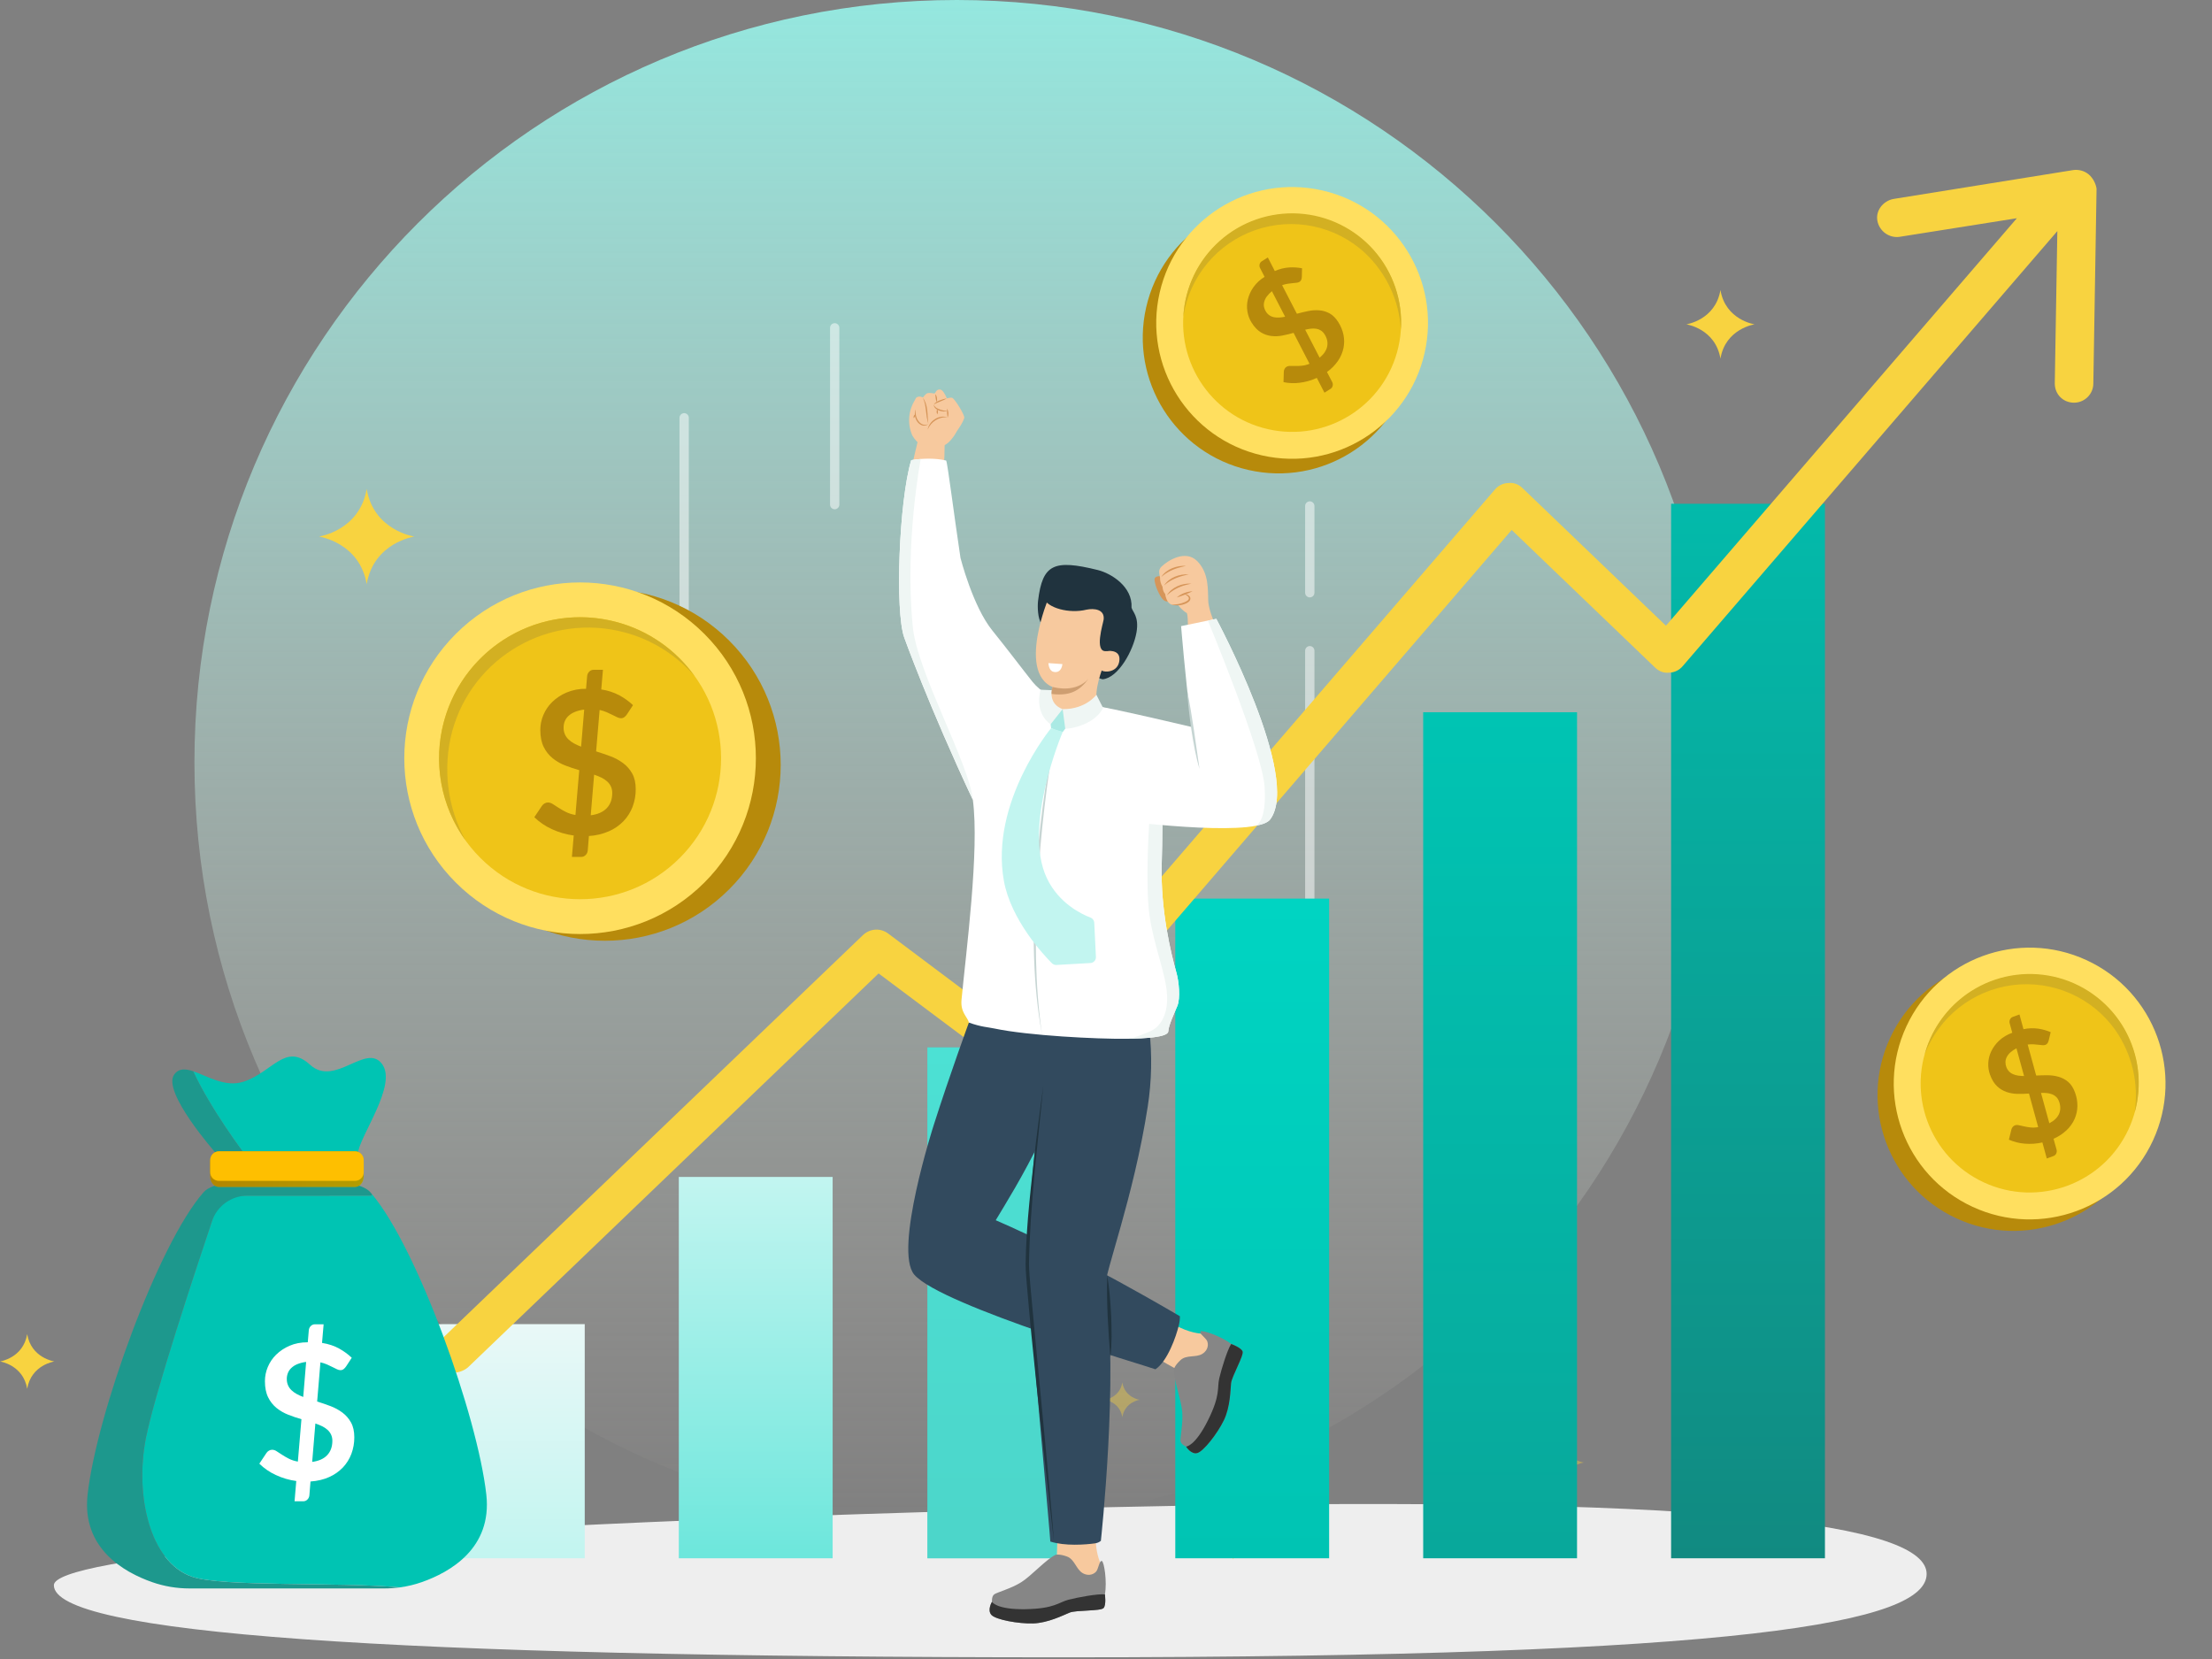 <svg width="376" height="282" viewBox="0 0 376 282" fill="none" xmlns="http://www.w3.org/2000/svg">
<rect x="0" y="0" width="376" height="282" fill="#808080" stroke="none"/>
<path d="M327.492 267.545C327.492 275.685 297.408 281.713 181.134 281.713C64.86 281.713 9.156 277.597 9.156 269.457C9.156 264.862 59.47 259.504 178.392 256.441C294.442 253.448 327.492 259.402 327.492 267.545Z" fill="#EEEEEE"/>
<path d="M162.638 259.176C234.208 259.176 292.226 201.158 292.226 129.588C292.226 58.019 234.208 0 162.638 0C91.069 0 33.05 58.019 33.05 129.588C33.05 201.158 91.069 259.176 162.638 259.176Z" fill="url(#paint0_linear_2_1211)"/>
<g opacity="0.5">
<path d="M116.294 70.224C116.731 70.224 117.085 70.581 117.085 71.02L117.085 106.343C117.085 106.782 116.731 107.139 116.294 107.139C115.857 107.139 115.503 106.782 115.503 106.343L115.503 71.02C115.503 70.581 115.857 70.224 116.294 70.224Z" fill="white"/>
<path d="M116.294 114.527C116.731 114.527 117.085 114.883 117.085 115.322L117.085 122.254C117.085 122.693 116.731 123.049 116.294 123.049C115.857 123.049 115.502 122.693 115.502 122.254L115.502 115.322C115.502 114.883 115.857 114.527 116.294 114.527Z" fill="white"/>
<path d="M141.884 54.934C142.321 54.934 142.675 55.291 142.675 55.73L142.675 85.772C142.675 86.211 142.321 86.567 141.884 86.567C141.447 86.567 141.093 86.211 141.093 85.772L141.093 55.73C141.092 55.291 141.446 54.934 141.884 54.934Z" fill="white"/>
<path d="M178.756 175.546C179.193 175.546 179.547 176.096 179.547 176.772L179.547 193.461C179.547 194.138 179.193 194.687 178.756 194.687C178.319 194.687 177.964 194.138 177.964 193.461L177.964 176.772C177.964 176.096 178.319 175.546 178.756 175.546Z" fill="white"/>
<path d="M243.079 153.747C243.516 153.747 243.87 154.005 243.87 154.323L243.87 184.275C243.87 184.593 243.516 184.851 243.079 184.851C242.642 184.851 242.288 184.593 242.288 184.275L242.288 154.323C242.288 154.005 242.642 153.747 243.079 153.747Z" fill="white"/>
<path d="M243.079 192.949C243.516 192.949 243.87 193.306 243.87 193.745L243.87 199.076C243.87 199.515 243.516 199.872 243.079 199.872C242.642 199.872 242.288 199.515 242.288 199.076L242.288 193.745C242.288 193.306 242.642 192.949 243.079 192.949Z" fill="white"/>
<path d="M222.641 85.218C223.077 85.218 223.432 85.575 223.432 86.014L223.432 100.751C223.432 101.19 223.077 101.546 222.641 101.546C222.204 101.546 221.849 101.19 221.849 100.751L221.849 86.014C221.849 85.575 222.203 85.218 222.641 85.218Z" fill="white"/>
<path d="M222.641 109.818C223.077 109.818 223.432 110.175 223.432 110.614L223.432 163.001C223.432 163.44 223.077 163.796 222.641 163.796C222.204 163.796 221.849 163.44 221.849 163.001L221.849 110.614C221.849 110.175 222.203 109.818 222.641 109.818Z" fill="white"/>
</g>
<path d="M62.329 83.106C61.139 90.197 54.23 91.205 54.23 91.205C54.23 91.205 61.139 92.211 62.329 99.304C63.52 92.212 70.428 91.205 70.428 91.205C70.428 91.205 63.52 90.197 62.329 83.106Z" fill="#F8D340"/>
<path d="M292.444 49.3C291.592 54.405 286.643 55.131 286.643 55.131C286.643 55.131 291.591 55.855 292.444 60.962C293.296 55.857 298.246 55.131 298.246 55.131C298.246 55.131 293.296 54.405 292.444 49.3Z" fill="#F8D340"/>
<path d="M94.769 242.978C94.09 247.045 90.148 247.622 90.148 247.622C90.148 247.622 94.09 248.2 94.769 252.267C95.448 248.2 99.389 247.622 99.389 247.622C99.389 247.622 95.448 247.045 94.769 242.978Z" fill="#F8D340"/>
<path d="M4.621 226.779C3.941 230.846 0 231.424 0 231.424C0 231.424 3.941 232.001 4.621 236.068C5.3 232.001 9.241 231.424 9.241 231.424C9.241 231.424 5.3 230.846 4.621 226.779Z" fill="#F8D340"/>
<path d="M209.635 257.705C209.095 260.938 205.962 261.398 205.962 261.398C205.962 261.398 209.095 261.857 209.635 265.09C210.174 261.857 213.308 261.398 213.308 261.398C213.308 261.398 210.174 260.938 209.635 257.705Z" fill="#F8D340"/>
<path opacity="0.6" d="M52.729 256.845C52.38 258.94 50.351 259.236 50.351 259.236C50.351 259.236 52.38 259.533 52.729 261.627C53.078 259.533 55.108 259.236 55.108 259.236C55.108 259.236 53.078 258.94 52.729 256.845Z" fill="#F8D340"/>
<path opacity="0.6" d="M77.687 231.903C77.46 233.257 76.148 233.45 76.148 233.45C76.148 233.45 77.46 233.643 77.687 234.998C77.914 233.643 79.226 233.45 79.226 233.45C79.226 233.45 77.914 233.257 77.687 231.903Z" fill="#F8D340"/>
<path opacity="0.6" d="M137.985 216.215C137.682 218.027 135.927 218.284 135.927 218.284C135.927 218.284 137.682 218.54 137.985 220.352C138.288 218.54 140.043 218.284 140.043 218.284C140.043 218.284 138.288 218.027 137.985 216.215Z" fill="#F8D340"/>
<path opacity="0.6" d="M166.715 256.525C166.488 257.879 165.176 258.072 165.176 258.072C165.176 258.072 166.488 258.265 166.715 259.619C166.942 258.265 168.254 258.072 168.254 258.072C168.254 258.072 166.942 257.879 166.715 256.525Z" fill="#F8D340"/>
<path opacity="0.4" d="M264.859 244.218C264.218 248.059 260.495 248.604 260.495 248.604C260.495 248.604 264.218 249.15 264.859 252.99C265.5 249.15 269.222 248.604 269.222 248.604C269.222 248.604 265.5 248.059 264.859 244.218Z" fill="#F8D340"/>
<path opacity="0.4" d="M190.773 234.996C190.343 237.575 187.844 237.94 187.844 237.94C187.844 237.94 190.343 238.307 190.773 240.885C191.203 238.306 193.703 237.94 193.703 237.94C193.703 237.94 191.205 237.575 190.773 234.996Z" fill="#F8D340"/>
<path d="M310.207 85.631H284.057V264.879H310.207V85.631Z" fill="url(#paint1_linear_2_1211)"/>
<path d="M268.067 121.068H241.917V264.879H268.067V121.068Z" fill="url(#paint2_linear_2_1211)"/>
<path d="M225.928 152.746H199.778V264.879H225.928V152.746Z" fill="url(#paint3_linear_2_1211)"/>
<path d="M183.789 178.041H157.639V264.881H183.789V178.041Z" fill="url(#paint4_linear_2_1211)"/>
<path d="M183.789 178.041H157.639V264.881H183.789V178.041Z" fill="white" fill-opacity="0.3"/>
<path d="M141.535 200.057H115.385V264.879H141.535V200.057Z" fill="url(#paint5_linear_2_1211)"/>
<path d="M99.395 225.079H73.246V264.879H99.395V225.079Z" fill="url(#paint6_linear_2_1211)"/>
<path fill-rule="evenodd" clip-rule="evenodd" d="M355.066 29.667C354.301 29.012 353.318 28.793 352.444 28.903L321.853 33.819C320.105 34.147 318.794 35.785 319.122 37.533C319.45 39.281 321.089 40.483 322.837 40.265L342.83 37.096L283.179 106.361L258.816 82.982C258.16 82.326 257.286 81.998 256.412 82.108C255.538 82.108 254.664 82.545 254.118 83.2L174.147 176.063L150.986 158.692C149.675 157.709 147.927 157.818 146.725 158.911L74.947 227.739C73.636 228.94 73.636 231.016 74.838 232.327C75.493 232.983 76.367 233.31 77.241 233.31C78.006 233.31 78.88 232.983 79.536 232.436L149.347 165.466L172.836 183.055C174.256 184.038 176.113 183.929 177.315 182.618L256.959 90.083L281.321 113.462C281.977 114.118 282.851 114.446 283.725 114.336C284.599 114.336 285.473 113.899 286.019 113.244L349.712 39.281L349.275 65.174C349.275 67.031 350.696 68.451 352.553 68.451C354.301 68.451 355.83 67.031 355.83 65.174L356.377 32.071C356.267 31.306 355.83 30.323 355.066 29.667Z" fill="#F8D340"/>
<path d="M156.298 75.416C156.851 75.734 157.461 75.941 158.094 76.023C158.727 76.105 159.369 76.061 159.985 75.894C161.055 75.611 161.609 74.806 161.977 74.353C164.162 71.665 161.331 68.694 161.331 68.694L155.586 67.9C155.003 68.794 154.649 69.818 154.558 70.882C154.467 71.945 154.641 73.014 155.064 73.994C155.064 73.994 155.605 74.98 156.298 75.416Z" fill="#F7C99E"/>
<path d="M159.789 66.207C159.047 66.14 159.061 66.937 158.773 66.887C158.394 66.822 157.733 66.685 157.421 66.962C157.219 67.147 157.036 67.352 156.875 67.573C156.875 67.573 156.309 67.211 155.77 67.573C155.231 67.936 155.487 71.367 156.268 71.974C156.834 72.412 157.709 72.54 157.535 71.115C157.535 71.115 158.219 72.093 158.893 71.681C159.366 71.391 159.326 70.652 159.326 70.652C159.326 70.652 159.871 71.934 160.308 71.535C160.745 71.136 160.369 70.262 160.369 70.262C160.369 70.262 162.696 72.142 161.754 69.875C161.421 69.073 160.666 66.287 159.789 66.207Z" fill="#F7C99E"/>
<path d="M162.316 73.759C162.316 73.759 163.709 71.906 163.907 71.03C164.011 70.574 162.381 67.91 161.878 67.634C161.376 67.358 158.374 68.545 158.785 69.268C159.197 69.991 160.966 69.597 160.966 69.597L162.316 73.759Z" fill="#F7C99E"/>
<path d="M155.623 69.605C155.585 70.283 155.688 70.983 156.09 71.535C156.459 72.083 157.165 72.46 157.788 72.06C157.206 72.657 156.323 72.269 155.913 71.661C155.71 71.364 155.577 71.024 155.526 70.667C155.476 70.311 155.508 69.947 155.62 69.605H155.623Z" fill="#D69559"/>
<path d="M155.59 70.426C155.6 70.548 155.58 70.671 155.53 70.783C155.481 70.896 155.404 70.994 155.307 71.07C155.27 70.946 155.279 70.814 155.33 70.695C155.382 70.578 155.474 70.482 155.59 70.426Z" fill="#D69559"/>
<path d="M156.867 67.62C157.813 68.867 157.593 70.538 157.801 72.006C157.293 70.584 157.539 68.995 156.867 67.62Z" fill="#D69559"/>
<path d="M159.312 69.547C159.387 69.682 159.428 69.834 159.432 69.988C159.435 70.143 159.4 70.296 159.33 70.434C159.254 70.299 159.213 70.148 159.21 69.993C159.207 69.838 159.242 69.685 159.312 69.547Z" fill="#D69559"/>
<path d="M158.966 67.024C159.167 67.166 159.237 67.449 159.266 67.671C159.302 67.906 159.295 68.146 159.246 68.379C159.191 68.272 159.149 68.159 159.119 68.043C159.024 67.718 159.044 67.357 158.966 67.024Z" fill="#D69559"/>
<path d="M160.932 67.715C160.235 68.176 159.401 68.319 158.712 68.787C158.935 68.422 159.344 68.209 159.73 68.056C160.118 67.902 160.521 67.788 160.932 67.715Z" fill="#D69559"/>
<path d="M158.714 68.787C158.972 69.415 159.756 69.625 160.357 69.778C160.581 69.823 160.807 69.856 161.035 69.877C160.286 70.123 158.746 69.725 158.714 68.783V68.787Z" fill="#D69559"/>
<path d="M160.99 69.447C161.117 69.681 161.191 69.94 161.208 70.206C161.225 70.472 161.185 70.739 161.089 70.987C160.985 70.481 160.952 69.962 160.99 69.447Z" fill="#D69559"/>
<path d="M161.069 70.949C159.637 70.763 158.232 71.713 157.682 73.021C157.929 71.558 159.644 70.426 161.069 70.949Z" fill="#D69559"/>
<path d="M155.979 75.112C157.127 75.239 159.446 75.267 160.595 75.383L160.571 75.7C160.579 76.678 160.517 78.089 160.421 79.746L155.111 78.83C155.389 77.554 155.678 76.306 155.979 75.112Z" fill="#F7C99E"/>
<path d="M186.255 260.789C186.134 263.76 186.998 265.552 186.998 265.552L186.395 269.089L184.376 269.67L179.653 264.244C179.653 264.244 179.707 261.497 179.794 261.569L186.255 260.789Z" fill="#F7C99E"/>
<path d="M187.596 273.329C187.134 273.884 182.927 273.664 181.824 274.11C180.72 274.556 178.145 275.876 175.611 275.95C173.077 276.023 169.261 275.317 168.519 274.499C167.778 273.681 168.616 272.281 168.616 272.281C168.616 272.281 168.531 271.348 169.003 271.007C169.476 270.666 171.902 270.017 173.607 268.94C175.312 267.863 177.893 264.994 179.435 264.287C179.435 264.287 180.031 264.101 181.347 264.57C182.663 265.038 182.903 266.72 184.012 267.388C185.122 268.056 186.088 267.503 186.398 267.041C186.708 266.58 186.911 265.187 187.299 265.344C187.687 265.501 188.206 268.854 187.814 271.003C187.814 271.012 188.066 272.769 187.596 273.329Z" fill="#868686"/>
<path d="M187.596 273.329C187.134 273.884 182.927 273.664 181.824 274.11C180.72 274.556 178.145 275.876 175.611 275.95C173.077 276.023 169.261 275.317 168.519 274.499C167.778 273.681 168.616 272.281 168.616 272.281C168.616 272.281 169.332 273.618 174.313 273.533C179.295 273.448 179.973 272.34 181.642 271.92C183.312 271.5 186.514 270.903 187.814 271.012C187.814 271.012 188.066 272.769 187.596 273.329Z" fill="#333333"/>
<path d="M199.586 225.151C202.148 226.62 204.113 226.678 204.113 226.678L206.943 228.827L206.53 230.867L199.606 232.533C199.606 232.533 197.217 231.228 197.322 231.183L199.586 225.151Z" fill="#F7C99E"/>
<path d="M211.212 229.704C211.488 230.364 209.373 233.96 209.258 235.132C209.143 236.303 209.129 239.166 208.031 241.428C206.933 243.69 204.572 246.715 203.513 246.991C202.455 247.267 201.61 245.893 201.61 245.893C201.61 245.893 200.752 245.541 200.667 244.968C200.582 244.395 201.117 241.967 200.958 239.981C200.8 237.994 199.453 234.412 199.543 232.734C199.543 232.734 199.654 232.127 200.675 231.187C201.697 230.248 203.274 230.808 204.371 230.134C205.467 229.461 205.421 228.364 205.156 227.882C204.892 227.399 203.764 226.582 204.082 226.314C204.401 226.047 207.578 227.125 209.29 228.452C209.278 228.452 210.932 229.041 211.212 229.704Z" fill="#868686"/>
<path d="M211.212 229.704C211.488 230.364 209.373 233.96 209.258 235.132C209.143 236.303 209.129 239.165 208.031 241.428C206.933 243.69 204.572 246.715 203.513 246.991C202.455 247.267 201.61 245.893 201.61 245.893C201.61 245.893 203.112 245.876 205.316 241.462C207.52 237.047 206.855 235.944 207.252 234.288C207.648 232.633 208.587 229.544 209.278 228.452C209.278 228.452 210.932 229.041 211.212 229.704Z" fill="#333333"/>
<path d="M197.451 97.954C197.451 97.954 196.238 97.782 196.252 98.51C196.267 99.237 196.753 100.55 197.384 101.525C198.015 102.5 198.54 102.17 199.187 102.347C199.753 102.502 199.045 100.21 199.045 100.21L198.359 98.947" fill="#D69559"/>
<path d="M201.919 108.622C201.919 108.622 202.022 104.88 201.752 104.223C200.953 103.738 200.35 103.033 200.257 102.821C198.823 103.088 198.47 102.269 198.276 101.811C198.165 101.534 198.09 101.245 198.054 100.949C197.946 100.795 197.674 100.588 197.612 99.742C197.319 99.277 197.171 98.735 197.188 98.186C197.029 97.337 196.872 96.864 197.449 96.301C198.4 95.373 201.465 93.33 203.498 95.371C205.531 97.413 205.299 100.284 205.378 102.122C205.458 103.96 206.765 106.573 206.765 106.573L201.919 108.622Z" fill="#F7C99E"/>
<path d="M200.563 223.736C200.567 224.241 200.509 224.743 200.389 225.233C199.932 227.176 198.447 231.406 196.402 232.755C195.74 232.427 159.985 222.002 155.412 216.668C151.861 212.538 158.701 191.28 158.724 191.221C161.476 182.583 164.76 173.63 164.76 173.63C164.76 173.63 164.551 171.063 185.383 176.424C183.288 183.085 179.363 188.649 177.064 193.382C173.824 200.08 170.814 204.795 169.256 207.416C183.17 213.408 200.563 223.736 200.563 223.736Z" fill="#324A5E"/>
<path d="M178.663 174.066C178.663 174.068 178.662 174.071 178.661 174.073C178.66 174.075 178.658 174.077 178.656 174.079C178.608 174.074 178.663 174.066 178.663 174.066Z" fill="#E05B58"/>
<path d="M195.097 188.081C192.691 203.614 187.681 216.608 187.903 218.633C190.186 233.817 187.129 261.915 187.129 261.915C186.844 262.149 186.497 262.296 186.13 262.34C184.532 262.572 180.992 262.835 178.535 262.034C178.545 261.289 175.101 224.07 174.657 216.078C174.213 208.181 178.025 174.848 178.112 174.073C178.272 174.132 179.894 174.31 192.355 174.854L195.365 174.985C195.857 179.343 195.767 183.747 195.097 188.081Z" fill="#324A5E"/>
<path d="M177.345 184.524C176.409 194.537 175.082 204.757 174.909 214.803C174.92 216.014 175.035 217.208 175.133 218.423C175.921 227.265 177.529 243.547 178.33 252.335C178.565 255.108 178.97 259.268 179.147 262.037C178.794 258.811 178.412 255.589 178.039 252.366C176.806 241.271 175.492 229.55 174.552 218.471C174.456 217.255 174.344 216.029 174.336 214.807C174.441 207.892 175.326 201.035 176.088 194.175C176.426 191.487 176.965 187.186 177.345 184.521V184.524Z" fill="#20333E"/>
<path d="M200.133 170.98C199.692 172.061 198.629 174.275 198.587 175.313C198.544 176.352 194.438 176.519 191.711 176.573C191.603 176.573 191.496 176.573 191.382 176.573C186.524 176.632 174.8 176.048 169.04 174.83C167.822 174.573 166.885 174.592 164.688 173.821C164.51 172.89 163.232 172.15 163.44 169.936C164.228 161.68 166.503 144.506 165.368 135.959C157.853 119.971 153.698 108.35 153.698 108.35C152.111 103.897 152.81 85.101 154.893 78.213C154.893 78.213 155.176 78.159 155.662 78.099C156.767 77.968 158.892 77.816 160.832 78.284C160.974 78.612 161.303 80.964 161.745 84.127C162.186 87.291 162.724 91.261 163.267 94.837C163.267 94.837 165.35 103.074 168.693 107.193C171.249 110.356 173.827 113.789 175.546 115.944C176.253 116.794 177.111 117.506 178.077 118.045L186.849 120.116C186.849 120.116 192.741 120.897 196.214 126.98C197.346 128.961 197.599 134.729 197.588 140.261C197.581 142.644 197.521 144.984 197.468 146.954C197.253 154.659 199.024 162.019 199.993 165.435C200.384 166.796 200.671 169.667 200.133 170.98Z" fill="white"/>
<path d="M179.404 124.423C177.931 132.898 176.926 141.447 176.393 150.032C175.88 158.607 175.882 167.25 177.115 175.766C175.547 167.277 175.502 158.597 175.983 150.007C176.549 141.414 177.619 132.846 179.41 124.422L179.404 124.423Z" fill="#C6D5D3"/>
<path d="M188.255 109.605C188.255 109.605 187.817 109.79 187.213 110.737C187.259 108.79 187.309 106.037 187.442 105.128C185.566 104.768 181.673 103.933 181.085 103.2C176.736 110.24 176.205 104.171 176.454 102.111C177.205 95.885 179.142 95.049 186.604 96.894C188.886 97.46 192.547 99.724 192.339 103.285C192.528 104.023 193.642 104.8 193.188 107.467C192.647 110.614 190.085 115.222 187.432 115.468C185.869 115.159 184.938 113.587 184.938 113.587L186.719 112.313L188.255 109.605Z" fill="#20333E"/>
<path d="M179.415 122.369C182.35 123.605 184.807 122.113 186.914 120.139C185.482 118.782 187.268 113.966 187.268 113.966C187.268 113.966 180.901 115.239 179.016 116.214C178.982 116.418 178.953 116.602 178.919 116.759C178.769 117.487 178.595 117.776 178.409 117.913C178.309 117.978 178.195 118.02 178.077 118.038C178.077 118.038 176.478 121.129 179.415 122.369Z" fill="#F7C99E"/>
<path d="M177.491 103.689C177.39 103.994 177.286 104.329 177.177 104.693C177.016 105.232 176.856 105.825 176.706 106.461C176.675 106.583 176.642 106.713 176.614 106.84C175.817 110.413 175.53 114.925 178.527 116.603C181.802 118.148 187.126 114.014 187.268 113.963C187.664 114.329 190.12 114.375 190.284 112.182C190.426 110.246 188.028 110.68 188.028 110.68C188.493 109.662 189.591 106.081 189.591 106.081L185.461 101.349L178.104 101.986C178.104 101.986 177.838 102.645 177.491 103.689Z" fill="#F7C99E"/>
<path d="M180.595 112.883L178.213 112.716C178.213 112.716 178.247 113.936 179.009 114.179C179.772 114.423 180.455 114.012 180.595 112.883Z" fill="white"/>
<path d="M177.338 101.604C178.046 103.365 181.739 104.353 184.682 103.633C185.99 103.363 187.794 103.566 187.602 105.302C187.514 105.962 185.934 110.888 188.026 110.679C190.119 110.47 190.836 107.228 190.836 107.228C190.836 107.228 190.978 104.551 191.009 104.267C191.04 103.982 188.694 101.044 188.694 101.044L185.7 99.532L183.193 98.749L177.596 101.363C177.596 101.363 177.304 101.522 177.338 101.604Z" fill="#20333E"/>
<path d="M178.409 117.913C181.78 118.413 183.475 117.489 185.017 115.391C182.849 117.755 179.499 116.926 178.919 116.759C178.769 117.487 178.595 117.776 178.409 117.913Z" fill="#CE9E71"/>
<path d="M192.68 137.004C192.68 137.004 212.119 143.326 215.07 139.146C218.022 134.967 215.574 126.695 215.574 126.695C215.574 126.695 191.875 120.914 186.852 120.102L188.703 127.366" fill="white"/>
<path d="M215.916 139.278C215.546 139.779 214.68 140.127 213.474 140.363C206.06 141.821 185.652 138.907 185.652 138.907L203.589 129.273C203.589 129.273 202.574 123.436 202.3 121.4C201.524 115.681 200.766 106.429 200.766 106.429L205.32 105.485L206.752 105.194C206.752 105.194 221.217 132.144 215.916 139.278Z" fill="white"/>
<path d="M180.627 120.538L178.486 122.309L178.67 123.769C179.295 124.081 179.962 124.301 180.651 124.423L181.451 123.355L180.627 120.538Z" fill="#AAEAE4"/>
<path d="M187.5 120.309C187.5 120.309 186.699 118.781 186.368 118.1C186.368 118.1 184.554 120.592 180.632 120.535L181.074 123.857C181.074 123.857 182.064 123.924 183.738 123.317C186.818 122.202 187.5 120.309 187.5 120.309Z" fill="#EFF6F4"/>
<path d="M180.626 120.538L178.586 123.116C178.586 123.116 175.803 121.46 176.871 117.24L178.772 117.32C178.772 117.32 178.258 119.666 180.626 120.538Z" fill="#EFF6F4"/>
<path d="M178.67 123.77C178.67 123.77 168.259 136.362 170.636 149.692C171.827 156.373 177.413 162.335 178.814 163.743C178.914 163.841 179.033 163.917 179.164 163.965C179.295 164.014 179.434 164.035 179.574 164.026L185.348 163.697C185.478 163.691 185.606 163.658 185.724 163.602C185.841 163.546 185.947 163.467 186.034 163.37C186.121 163.273 186.188 163.16 186.232 163.037C186.275 162.914 186.293 162.783 186.286 162.653L186.003 156.852C185.994 156.659 185.929 156.472 185.815 156.315C185.701 156.159 185.543 156.039 185.362 155.971C183.869 155.405 179.986 153.565 177.954 149.288C173.76 140.483 180.642 124.426 180.642 124.426L178.67 123.77Z" fill="#C2F5F0"/>
<path d="M201.101 100.906C202.307 100.948 202.922 101.959 201.614 102.568C200.825 102.938 199.928 103.005 199.094 102.757C199.916 102.8 200.736 102.646 201.486 102.307C202.629 101.782 201.943 101.198 201.101 100.906Z" fill="#D69559"/>
<path d="M198.331 101.216C199.164 99.801 200.929 99.105 202.522 99.203C202.239 99.276 201.93 99.335 201.652 99.415C200.408 99.719 199.264 100.339 198.331 101.216Z" fill="#D69559"/>
<path d="M197.864 99.523C198.741 98.162 200.494 97.542 202.063 97.632C201.78 97.706 201.479 97.763 201.202 97.84C199.983 98.15 198.809 98.675 197.864 99.523Z" fill="#D69559"/>
<path d="M197.389 98.081C198.267 96.72 200.019 96.1 201.589 96.191C201.306 96.264 201.004 96.321 200.728 96.399C199.508 96.707 198.334 97.233 197.389 98.081Z" fill="#D69559"/>
<path d="M200.01 101.563C200.775 100.925 201.726 100.553 202.721 100.503C201.849 100.933 200.942 101.287 200.01 101.563Z" fill="#D69559"/>
<path d="M201.816 117.455C202.664 121.699 203.27 126.398 203.893 130.695C203.246 128.549 202.875 126.336 202.527 124.126C202.205 121.912 201.932 119.692 201.82 117.455H201.816Z" fill="#C6D5D3"/>
<path d="M215.916 139.278C215.546 139.779 214.68 140.127 213.474 140.363C213.606 140.309 215.349 139.514 214.954 133.691C214.537 127.638 205.315 105.485 205.315 105.485L206.747 105.194C206.747 105.194 221.217 132.144 215.916 139.278Z" fill="#EFF6F4"/>
<path d="M200.133 170.98C199.692 172.061 198.629 174.275 198.587 175.314C198.544 176.352 194.438 176.519 191.711 176.573C191.603 176.573 191.496 176.573 191.382 176.573C192.647 176.543 194.457 175.761 195.627 175.248C196.82 174.722 198.539 173.01 198.385 169.279C198.23 165.548 196.152 160.921 195.399 155.621C194.646 150.321 195.337 140.046 195.337 140.046L197.591 140.256C197.584 142.638 197.524 144.979 197.471 146.948C197.255 154.653 199.027 162.014 199.996 165.429C200.384 166.796 200.671 169.667 200.133 170.98Z" fill="#EFF6F4"/>
<path d="M165.368 135.959C157.853 119.971 153.698 108.35 153.698 108.35C152.111 103.897 152.81 85.101 154.893 78.213C155.428 78.118 155.968 78.053 156.511 78.018C156.511 78.018 153.742 92.32 155.161 106.566C155.938 114.366 164.73 129.72 165.368 135.959Z" fill="#EFF6F4"/>
<path d="M188.207 216.781C188.591 219.083 188.763 221.403 188.881 223.731C188.964 226.054 189.022 228.4 188.739 230.713C188.379 226.094 188.064 221.416 188.21 216.781H188.207Z" fill="#20333E"/>
<path d="M123.953 151.16C135.622 139.49 135.622 120.57 123.953 108.9C112.283 97.23 93.362 97.23 81.692 108.9C70.023 120.57 70.023 139.49 81.692 151.16C93.362 162.83 112.283 162.83 123.953 151.16Z" fill="#B78A0B"/>
<path d="M119.733 150.017C131.402 138.347 131.402 119.427 119.733 107.757C108.063 96.087 89.142 96.087 77.473 107.757C65.803 119.427 65.803 138.347 77.473 150.017C89.142 161.687 108.063 161.687 119.733 150.017Z" fill="#FFDF5F"/>
<path d="M115.549 145.834C124.909 136.474 124.909 121.3 115.549 111.94C106.19 102.581 91.015 102.581 81.656 111.94C72.296 121.3 72.296 136.474 81.656 145.834C91.015 155.193 106.19 155.193 115.549 145.834Z" fill="#EFC418"/>
<path d="M76.843 124.378C80.304 111.603 93.464 104.055 106.243 107.514C110.846 108.754 114.972 111.345 118.088 114.953C114.88 110.446 110.206 107.194 104.865 105.754C92.095 102.293 78.931 109.844 75.47 122.619C74.536 126.054 74.381 129.653 75.015 133.155C75.649 136.657 77.057 139.974 79.135 142.863C76.034 137.222 75.213 130.606 76.843 124.378Z" fill="#D3B022"/>
<path d="M97.526 142.021C96.233 141.849 94.974 141.483 93.791 140.933C92.694 140.433 91.69 139.748 90.824 138.909L92.116 136.985C92.232 136.812 92.386 136.669 92.567 136.567C92.745 136.462 92.948 136.406 93.154 136.406C93.44 136.417 93.717 136.509 93.954 136.67C94.237 136.845 94.559 137.052 94.922 137.29C95.323 137.55 95.738 137.789 96.164 138.005C96.685 138.261 97.241 138.438 97.814 138.532L98.461 130.916C97.655 130.688 96.858 130.42 96.071 130.114C95.304 129.819 94.587 129.407 93.945 128.893C93.303 128.372 92.784 127.716 92.422 126.973C92.037 126.2 91.844 125.233 91.844 124.071C91.844 123.199 92.021 122.335 92.364 121.533C92.712 120.702 93.224 119.95 93.869 119.322C94.573 118.641 95.398 118.097 96.301 117.717C97.35 117.279 98.48 117.062 99.617 117.083L99.804 114.917C99.828 114.639 99.948 114.378 100.144 114.178C100.246 114.07 100.371 113.985 100.508 113.928C100.646 113.872 100.795 113.845 100.944 113.851H102.491L102.203 117.195C103.292 117.35 104.345 117.693 105.315 118.211C106.143 118.663 106.91 119.217 107.6 119.861L106.584 121.408C106.455 121.603 106.294 121.775 106.108 121.916C105.939 122.033 105.737 122.093 105.531 122.086C105.32 122.076 105.114 122.021 104.927 121.925C104.695 121.816 104.428 121.686 104.127 121.534C103.826 121.382 103.494 121.225 103.132 121.065C102.743 120.898 102.338 120.767 101.925 120.675L101.33 127.72C102.145 127.974 102.953 128.249 103.753 128.545C104.523 128.831 105.249 129.223 105.91 129.71C106.55 130.185 107.08 130.791 107.466 131.487C107.863 132.196 108.062 133.084 108.062 134.153C108.069 135.166 107.891 136.173 107.535 137.122C107.191 138.033 106.668 138.866 105.995 139.571C105.283 140.309 104.432 140.898 103.491 141.306C102.418 141.769 101.272 142.04 100.106 142.106L99.903 144.607C99.874 144.879 99.754 145.133 99.563 145.329C99.461 145.439 99.337 145.525 99.199 145.583C99.061 145.64 98.912 145.667 98.763 145.661H97.215L97.526 142.021ZM95.803 123.681C95.792 124.058 95.862 124.433 96.007 124.781C96.152 125.128 96.369 125.441 96.645 125.698C96.928 125.966 97.246 126.195 97.589 126.379C97.972 126.586 98.37 126.766 98.78 126.916L99.303 120.617C98.754 120.678 98.216 120.813 97.703 121.019C97.301 121.18 96.932 121.413 96.614 121.708C96.343 121.962 96.131 122.273 95.994 122.618C95.864 122.957 95.799 123.318 95.803 123.681ZM104.07 134.809C104.078 134.42 104 134.033 103.84 133.678C103.684 133.352 103.464 133.06 103.194 132.82C102.9 132.56 102.57 132.342 102.216 132.173C101.818 131.983 101.409 131.818 100.991 131.68L100.413 138.585C101.614 138.427 102.524 138.022 103.142 137.369C103.761 136.717 104.07 135.863 104.07 134.809Z" fill="#B78A0B"/>
<path d="M363.201 195.834C368.559 184.26 363.52 170.534 351.945 165.176C340.371 159.818 326.644 164.857 321.286 176.432C315.928 188.006 320.968 201.732 332.542 207.09C344.117 212.448 357.843 207.409 363.201 195.834Z" fill="#B78A0B"/>
<path d="M365.958 193.881C371.316 182.307 366.277 168.581 354.702 163.223C343.128 157.865 329.402 162.904 324.044 174.479C318.686 186.053 323.725 199.779 335.3 205.137C346.874 210.495 360.6 205.456 365.958 193.881Z" fill="#FFDF5F"/>
<path d="M361.809 191.961C366.107 182.678 362.065 171.669 352.782 167.371C343.499 163.074 332.489 167.116 328.192 176.399C323.895 185.682 327.937 196.691 337.22 200.989C346.503 205.286 357.512 201.244 361.809 191.961Z" fill="#EFC418"/>
<path d="M359.586 175.114C357.643 172.373 354.992 170.212 351.916 168.862C348.84 167.512 345.454 167.024 342.122 167.45C338.79 167.876 335.636 169.201 332.999 171.281C330.361 173.362 328.339 176.12 327.149 179.262C327.784 176.903 328.879 174.694 330.372 172.761C331.865 170.827 333.725 169.208 335.846 167.997C337.967 166.785 340.306 166.005 342.73 165.702C345.153 165.399 347.613 165.578 349.967 166.229C352.321 166.88 354.523 167.99 356.446 169.496C358.37 171.001 359.976 172.873 361.173 175.002C362.37 177.131 363.134 179.476 363.421 181.901C363.708 184.327 363.512 186.785 362.845 189.135C363.591 184.216 362.423 179.199 359.581 175.116L359.586 175.114Z" fill="#D3B022"/>
<path d="M347.17 194.197C346.186 194.417 345.175 194.486 344.171 194.402C343.241 194.331 342.331 194.101 341.478 193.723L341.904 191.983C341.943 191.827 342.019 191.681 342.125 191.559C342.225 191.435 342.358 191.341 342.507 191.286C342.718 191.218 342.943 191.21 343.157 191.264C343.41 191.316 343.699 191.38 344.026 191.456C344.386 191.538 344.75 191.6 345.116 191.643C345.563 191.691 346.013 191.672 346.454 191.587L344.892 185.884C344.248 185.933 343.599 185.952 342.945 185.939C342.31 185.93 341.68 185.822 341.078 185.62C340.473 185.413 339.921 185.077 339.46 184.634C338.974 184.176 338.577 183.527 338.27 182.686C338.038 182.054 337.937 181.381 337.97 180.709C338.003 180.014 338.174 179.333 338.474 178.705C338.803 178.024 339.257 177.409 339.81 176.893C340.456 176.296 341.218 175.839 342.049 175.551L341.608 173.93C341.551 173.722 341.569 173.5 341.658 173.304C341.703 173.198 341.77 173.103 341.855 173.025C341.94 172.947 342.041 172.889 342.15 172.853L343.273 172.441L343.955 174.944C344.786 174.767 345.642 174.737 346.484 174.856C347.203 174.965 347.906 175.163 348.577 175.445L348.249 176.84C348.208 177.016 348.137 177.184 348.039 177.337C347.947 177.468 347.816 177.565 347.665 177.615C347.509 177.665 347.343 177.68 347.18 177.66C346.982 177.644 346.755 177.62 346.496 177.589C346.237 177.557 345.956 177.536 345.649 177.514C345.322 177.497 344.994 177.51 344.669 177.553L346.114 182.822C346.771 182.787 347.43 182.772 348.091 182.775C348.727 182.777 349.359 182.868 349.969 183.046C350.56 183.221 351.106 183.519 351.572 183.921C352.049 184.332 352.429 184.923 352.712 185.694C352.988 186.427 353.126 187.205 353.121 187.988C353.115 188.74 352.956 189.484 352.657 190.174C352.337 190.895 351.879 191.547 351.308 192.091C350.653 192.713 349.894 193.214 349.065 193.572L349.584 195.44C349.637 195.646 349.617 195.863 349.529 196.057C349.485 196.163 349.418 196.259 349.333 196.337C349.249 196.415 349.148 196.474 349.038 196.51L347.918 196.921L347.17 194.197ZM341.034 181.35C341.126 181.626 341.276 181.88 341.474 182.093C341.672 182.307 341.913 182.476 342.181 182.589C342.458 182.708 342.749 182.79 343.048 182.832C343.381 182.88 343.718 182.905 344.054 182.905L342.76 178.195C342.378 178.385 342.023 178.626 341.706 178.911C341.457 179.135 341.252 179.403 341.1 179.702C340.971 179.959 340.9 180.242 340.893 180.53C340.889 180.81 340.936 181.088 341.034 181.35ZM349.995 187.223C349.898 186.938 349.738 186.678 349.527 186.463C349.327 186.268 349.089 186.114 348.829 186.012C348.546 185.902 348.25 185.832 347.948 185.803C347.61 185.771 347.271 185.76 346.932 185.771L348.35 190.934C349.181 190.499 349.733 189.962 350.007 189.322C350.281 188.683 350.278 187.982 350 187.221L349.995 187.223Z" fill="#B78A0B"/>
<path d="M239.859 62.512C242.698 50.078 234.919 37.696 222.485 34.857C210.05 32.018 197.669 39.797 194.83 52.231C191.991 64.666 199.769 77.047 212.204 79.886C224.638 82.725 237.02 74.947 239.859 62.512Z" fill="#B78A0B"/>
<path d="M242.15 60.029C244.989 47.595 237.211 35.214 224.776 32.375C212.342 29.536 199.96 37.314 197.121 49.749C194.282 62.183 202.061 74.565 214.495 77.404C226.93 80.243 239.311 72.464 242.15 60.029Z" fill="#FFDF5F"/>
<path d="M237.693 59.012C239.97 49.039 233.732 39.108 223.759 36.832C213.786 34.555 203.855 40.794 201.578 50.766C199.301 60.739 205.54 70.67 215.513 72.947C225.486 75.224 235.416 68.985 237.693 59.012Z" fill="#EFC418"/>
<path d="M232.021 42.993C229.552 40.715 226.51 39.152 223.221 38.469C219.931 37.788 216.519 38.013 213.347 39.121C210.176 40.23 207.366 42.18 205.218 44.762C203.07 47.345 201.664 50.463 201.152 53.783C201.284 51.344 201.897 48.956 202.955 46.755C204.014 44.553 205.498 42.584 207.321 40.958C209.144 39.333 211.271 38.085 213.579 37.285C215.887 36.485 218.33 36.15 220.768 36.298C223.206 36.446 225.591 37.075 227.784 38.149C229.978 39.223 231.938 40.72 233.551 42.554C235.164 44.388 236.398 46.523 237.182 48.837C237.966 51.15 238.285 53.595 238.12 56.032C237.829 51.066 235.645 46.4 232.017 42.996L232.021 42.993Z" fill="#D3B022"/>
<path d="M223.837 64.238C222.92 64.657 221.945 64.934 220.946 65.06C220.021 65.184 219.083 65.149 218.171 64.956L218.226 63.165C218.232 63.004 218.276 62.846 218.354 62.705C218.427 62.563 218.536 62.443 218.672 62.358C218.863 62.248 219.082 62.194 219.303 62.202C219.561 62.2 219.857 62.203 220.192 62.209C220.561 62.215 220.93 62.2 221.298 62.166C221.744 62.12 222.181 62.007 222.594 61.833L219.883 56.579C219.263 56.761 218.632 56.913 217.99 57.036C217.367 57.159 216.728 57.185 216.097 57.112C215.463 57.035 214.853 56.821 214.31 56.483C213.74 56.136 213.217 55.584 212.741 54.825C212.384 54.254 212.145 53.617 212.038 52.953C211.925 52.266 211.951 51.564 212.114 50.888C212.295 50.153 212.611 49.458 213.046 48.838C213.553 48.12 214.204 47.515 214.957 47.061L214.189 45.566C214.09 45.374 214.062 45.154 214.108 44.944C214.13 44.831 214.177 44.724 214.244 44.63C214.31 44.536 214.397 44.458 214.496 44.401L215.509 43.764L216.696 46.072C217.472 45.725 218.303 45.518 219.151 45.46C219.878 45.417 220.607 45.465 221.321 45.602L221.29 47.034C221.286 47.216 221.251 47.395 221.188 47.565C221.125 47.711 221.017 47.834 220.88 47.914C220.737 47.995 220.578 48.044 220.414 48.059C220.217 48.084 219.99 48.108 219.73 48.131C219.47 48.154 219.191 48.192 218.886 48.234C218.563 48.285 218.244 48.366 217.936 48.475L220.443 53.33C221.078 53.159 221.719 53.007 222.367 52.874C222.99 52.743 223.627 52.701 224.261 52.749C224.874 52.797 225.471 52.975 226.01 53.272C226.562 53.575 227.057 54.074 227.494 54.77C227.915 55.43 228.212 56.161 228.37 56.928C228.519 57.666 228.519 58.426 228.369 59.164C228.206 59.936 227.893 60.668 227.448 61.319C226.936 62.063 226.298 62.711 225.561 63.233L226.457 64.953C226.55 65.143 226.577 65.36 226.531 65.567C226.51 65.681 226.464 65.788 226.397 65.882C226.33 65.976 226.244 66.055 226.144 66.112L225.133 66.747L223.837 64.238ZM215.168 52.944C215.315 53.195 215.515 53.412 215.753 53.58C215.991 53.748 216.262 53.863 216.548 53.918C216.843 53.977 217.145 53.997 217.445 53.976C217.782 53.954 218.116 53.908 218.445 53.838L216.201 49.499C215.867 49.765 215.57 50.074 215.319 50.418C215.122 50.69 214.977 50.994 214.89 51.318C214.817 51.597 214.807 51.888 214.86 52.172C214.914 52.446 215.018 52.708 215.168 52.944ZM225.153 56.829C224.999 56.57 224.788 56.35 224.537 56.183C224.301 56.033 224.037 55.932 223.761 55.886C223.461 55.838 223.157 55.831 222.855 55.865C222.518 55.904 222.184 55.964 221.855 56.044L224.314 60.801C225.036 60.203 225.464 59.563 225.6 58.88C225.735 58.198 225.587 57.513 225.157 56.826L225.153 56.829Z" fill="#B78A0B"/>
<path d="M32.874 182.105C31.532 181.648 30.409 181.569 29.623 182.63C27.446 185.57 36.699 196.02 36.699 196.02C36.699 196.02 44.871 197.109 51.694 197.409C46.004 196.767 41.538 196.072 41.538 196.072C41.538 196.072 35.845 188.576 32.874 182.105Z" fill="#1D988D"/>
<path d="M60.803 196.183C61.037 193.161 67.646 184.426 64.924 180.834C62.203 177.241 56.915 184.835 52.717 180.998C48.519 177.16 46.341 182.222 41.44 183.855C38.311 184.898 35.248 182.911 32.872 182.105C35.843 188.576 41.536 196.072 41.536 196.072C41.536 196.072 46.002 196.767 51.692 197.409C56.538 197.622 60.707 197.437 60.803 196.183Z" fill="#00C4B3"/>
<path d="M82.666 254.064C81.178 240.698 70.982 212.211 63.234 202.995L63.15 203.237H37.503C37.503 203.237 26.738 234.643 24.8 244.432C22.901 254.051 25.395 265.519 32.635 268.012C37.794 269.788 57.232 268.88 67.986 269.824C69.256 269.651 70.504 269.351 71.714 268.927C76.515 267.239 83.679 263.171 82.666 254.064Z" fill="#00C4B3"/>
<path d="M24.801 244.432C26.29 236.896 33.014 216.549 36.031 207.582C36.457 206.315 37.27 205.215 38.355 204.435C39.441 203.655 40.744 203.236 42.08 203.237H63.15L63.238 202.995C63.136 202.873 63.034 202.753 62.932 202.638C60.807 200.231 50.834 200.364 48.936 200.412C48.83 200.412 48.73 200.412 48.624 200.412C48.056 200.398 46.753 200.375 45.155 200.417C41.438 200.513 36.111 200.953 34.624 202.638C26.842 211.454 16.393 240.524 14.887 254.064C13.873 263.171 21.037 267.239 25.838 268.927C27.883 269.644 30.034 270.009 32.201 270.006H65.355C66.237 270.006 67.117 269.944 67.991 269.824C57.237 268.88 37.799 269.788 32.639 268.012C25.395 265.519 22.901 254.051 24.801 244.432Z" fill="#1D988D"/>
<path d="M60.362 195.704H37.187C36.381 195.704 35.727 196.509 35.727 197.503V199.955C35.727 200.949 36.381 201.754 37.187 201.754H60.362C61.168 201.754 61.822 200.949 61.822 199.955V197.503C61.824 196.509 61.168 195.704 60.362 195.704Z" fill="url(#paint7_linear_2_1211)"/>
<g style="mix-blend-mode:multiply" opacity="0.3">
<path d="M60.362 195.704H37.187C36.381 195.704 35.727 196.509 35.727 197.503V199.955C35.727 200.949 36.381 201.754 37.187 201.754H60.362C61.168 201.754 61.822 200.949 61.822 199.955V197.503C61.824 196.509 61.168 195.704 60.362 195.704Z" fill="black"/>
</g>
<path d="M60.362 195.704H37.187C36.994 195.706 36.802 195.747 36.624 195.823C36.446 195.899 36.285 196.01 36.15 196.149C36.014 196.287 35.908 196.451 35.836 196.631C35.764 196.811 35.728 197.003 35.731 197.197V199.233C35.728 199.427 35.764 199.62 35.836 199.8C35.908 199.98 36.015 200.144 36.151 200.283C36.286 200.422 36.448 200.532 36.627 200.608C36.805 200.684 36.997 200.725 37.191 200.726H60.362C60.556 200.725 60.748 200.685 60.927 200.609C61.105 200.533 61.267 200.422 61.403 200.283C61.539 200.145 61.646 199.98 61.718 199.8C61.79 199.62 61.826 199.427 61.824 199.233V197.197C61.826 197.003 61.79 196.81 61.718 196.63C61.646 196.45 61.539 196.286 61.403 196.147C61.267 196.008 61.105 195.897 60.927 195.821C60.748 195.745 60.556 195.705 60.362 195.704Z" fill="url(#paint8_linear_2_1211)"/>
<path d="M50.361 251.746C49.15 251.584 47.97 251.236 46.863 250.714C45.834 250.241 44.893 249.592 44.082 248.798L45.293 246.978C45.401 246.815 45.546 246.68 45.715 246.584C45.882 246.484 46.072 246.431 46.266 246.431C46.533 246.442 46.793 246.528 47.015 246.68C47.28 246.846 47.583 247.043 47.923 247.269C48.299 247.515 48.687 247.741 49.087 247.945C49.575 248.187 50.096 248.356 50.632 248.444L51.239 241.237C50.484 241.022 49.737 240.769 48.999 240.478C48.279 240.201 47.605 239.812 47.002 239.326C46.401 238.833 45.914 238.213 45.575 237.51C45.214 236.778 45.033 235.863 45.033 234.766C45.034 233.942 45.2 233.127 45.519 232.368C45.846 231.584 46.325 230.873 46.929 230.278C47.589 229.635 48.362 229.121 49.208 228.761C50.112 228.362 51.148 228.163 52.317 228.163L52.492 226.115C52.514 225.851 52.627 225.604 52.81 225.416C52.906 225.313 53.023 225.233 53.152 225.18C53.281 225.126 53.42 225.102 53.56 225.107H55.01L54.739 228.269C55.865 228.452 56.838 228.774 57.656 229.235C58.43 229.663 59.147 230.187 59.792 230.795L58.836 232.259C58.715 232.444 58.564 232.607 58.39 232.741C58.23 232.852 58.041 232.908 57.848 232.902C57.65 232.893 57.457 232.84 57.282 232.75C57.063 232.648 56.813 232.525 56.532 232.381C56.251 232.237 55.94 232.09 55.6 231.939C55.235 231.781 54.856 231.657 54.468 231.57L53.91 238.234C54.676 238.47 55.433 238.73 56.182 239.014C56.904 239.284 57.586 239.655 58.206 240.116C58.806 240.566 59.304 241.139 59.667 241.798C60.039 242.468 60.225 243.307 60.225 244.316C60.232 245.274 60.064 246.225 59.731 247.123C59.409 247.985 58.919 248.773 58.289 249.44C57.623 250.133 56.829 250.688 55.952 251.073C55.026 251.491 53.969 251.743 52.78 251.829L52.588 254.194C52.562 254.452 52.449 254.693 52.269 254.878C52.174 254.981 52.058 255.063 51.929 255.117C51.799 255.171 51.66 255.196 51.52 255.191H50.069L50.361 251.746ZM48.755 234.4C48.744 234.756 48.809 235.111 48.945 235.44C49.081 235.769 49.286 236.065 49.544 236.308C49.809 236.561 50.107 236.778 50.429 236.952C50.787 237.148 51.16 237.318 51.544 237.458L52.038 231.503C51.524 231.56 51.02 231.687 50.54 231.881C50.163 232.033 49.816 232.254 49.518 232.533C49.263 232.773 49.063 233.067 48.934 233.395C48.81 233.715 48.747 234.056 48.748 234.4H48.755ZM56.496 244.925C56.503 244.557 56.428 244.191 56.277 243.856C56.131 243.547 55.925 243.272 55.672 243.045C55.396 242.799 55.088 242.593 54.755 242.433C54.383 242.253 53.999 242.097 53.607 241.967L53.065 248.498C54.191 248.348 55.044 247.964 55.621 247.348C56.199 246.731 56.491 245.923 56.496 244.925Z" fill="white"/>
<defs>
<linearGradient id="paint0_linear_2_1211" x1="162.638" y1="-49.652" x2="162.638" y2="259.176" gradientUnits="userSpaceOnUse">
<stop stop-color="#87FFF5"/>
<stop offset="1" stop-color="#F2E6DC" stop-opacity="0"/>
</linearGradient>
<linearGradient id="paint1_linear_2_1211" x1="297.132" y1="47.539" x2="297.132" y2="264.879" gradientUnits="userSpaceOnUse">
<stop stop-color="#00C4B3"/>
<stop offset="1" stop-color="#118A81"/>
</linearGradient>
<linearGradient id="paint2_linear_2_1211" x1="254.992" y1="121.068" x2="254.992" y2="414.823" gradientUnits="userSpaceOnUse">
<stop stop-color="#00C4B3"/>
<stop offset="1" stop-color="#118A81"/>
</linearGradient>
<linearGradient id="paint3_linear_2_1211" x1="212.853" y1="152.746" x2="212.853" y2="264.879" gradientUnits="userSpaceOnUse">
<stop stop-color="#00D4C2"/>
<stop offset="1" stop-color="#00C4B3"/>
</linearGradient>
<linearGradient id="paint4_linear_2_1211" x1="170.714" y1="178.041" x2="170.714" y2="264.881" gradientUnits="userSpaceOnUse">
<stop stop-color="#00D4C2"/>
<stop offset="1" stop-color="#00C4B3"/>
</linearGradient>
<linearGradient id="paint5_linear_2_1211" x1="128.46" y1="200.057" x2="128.46" y2="347.212" gradientUnits="userSpaceOnUse">
<stop stop-color="#C2F5F0"/>
<stop offset="1" stop-color="#00D4C2"/>
</linearGradient>
<linearGradient id="paint6_linear_2_1211" x1="86.32" y1="225.079" x2="86.32" y2="264.879" gradientUnits="userSpaceOnUse">
<stop stop-color="#E9F8F7"/>
<stop offset="1" stop-color="#C2F5F0"/>
</linearGradient>
<linearGradient id="paint7_linear_2_1211" x1="35.727" y1="198.729" x2="61.822" y2="198.729" gradientUnits="userSpaceOnUse">
<stop stop-color="#FEBF00"/>
<stop offset="0.98" stop-color="#FFDF00"/>
</linearGradient>
<linearGradient id="paint8_linear_2_1211" x1="11280.5" y1="4743.42" x2="20518.2" y2="4743.42" gradientUnits="userSpaceOnUse">
<stop stop-color="#FEBF00"/>
<stop offset="0.98" stop-color="#FFDF00"/>
</linearGradient>
</defs>
</svg>
